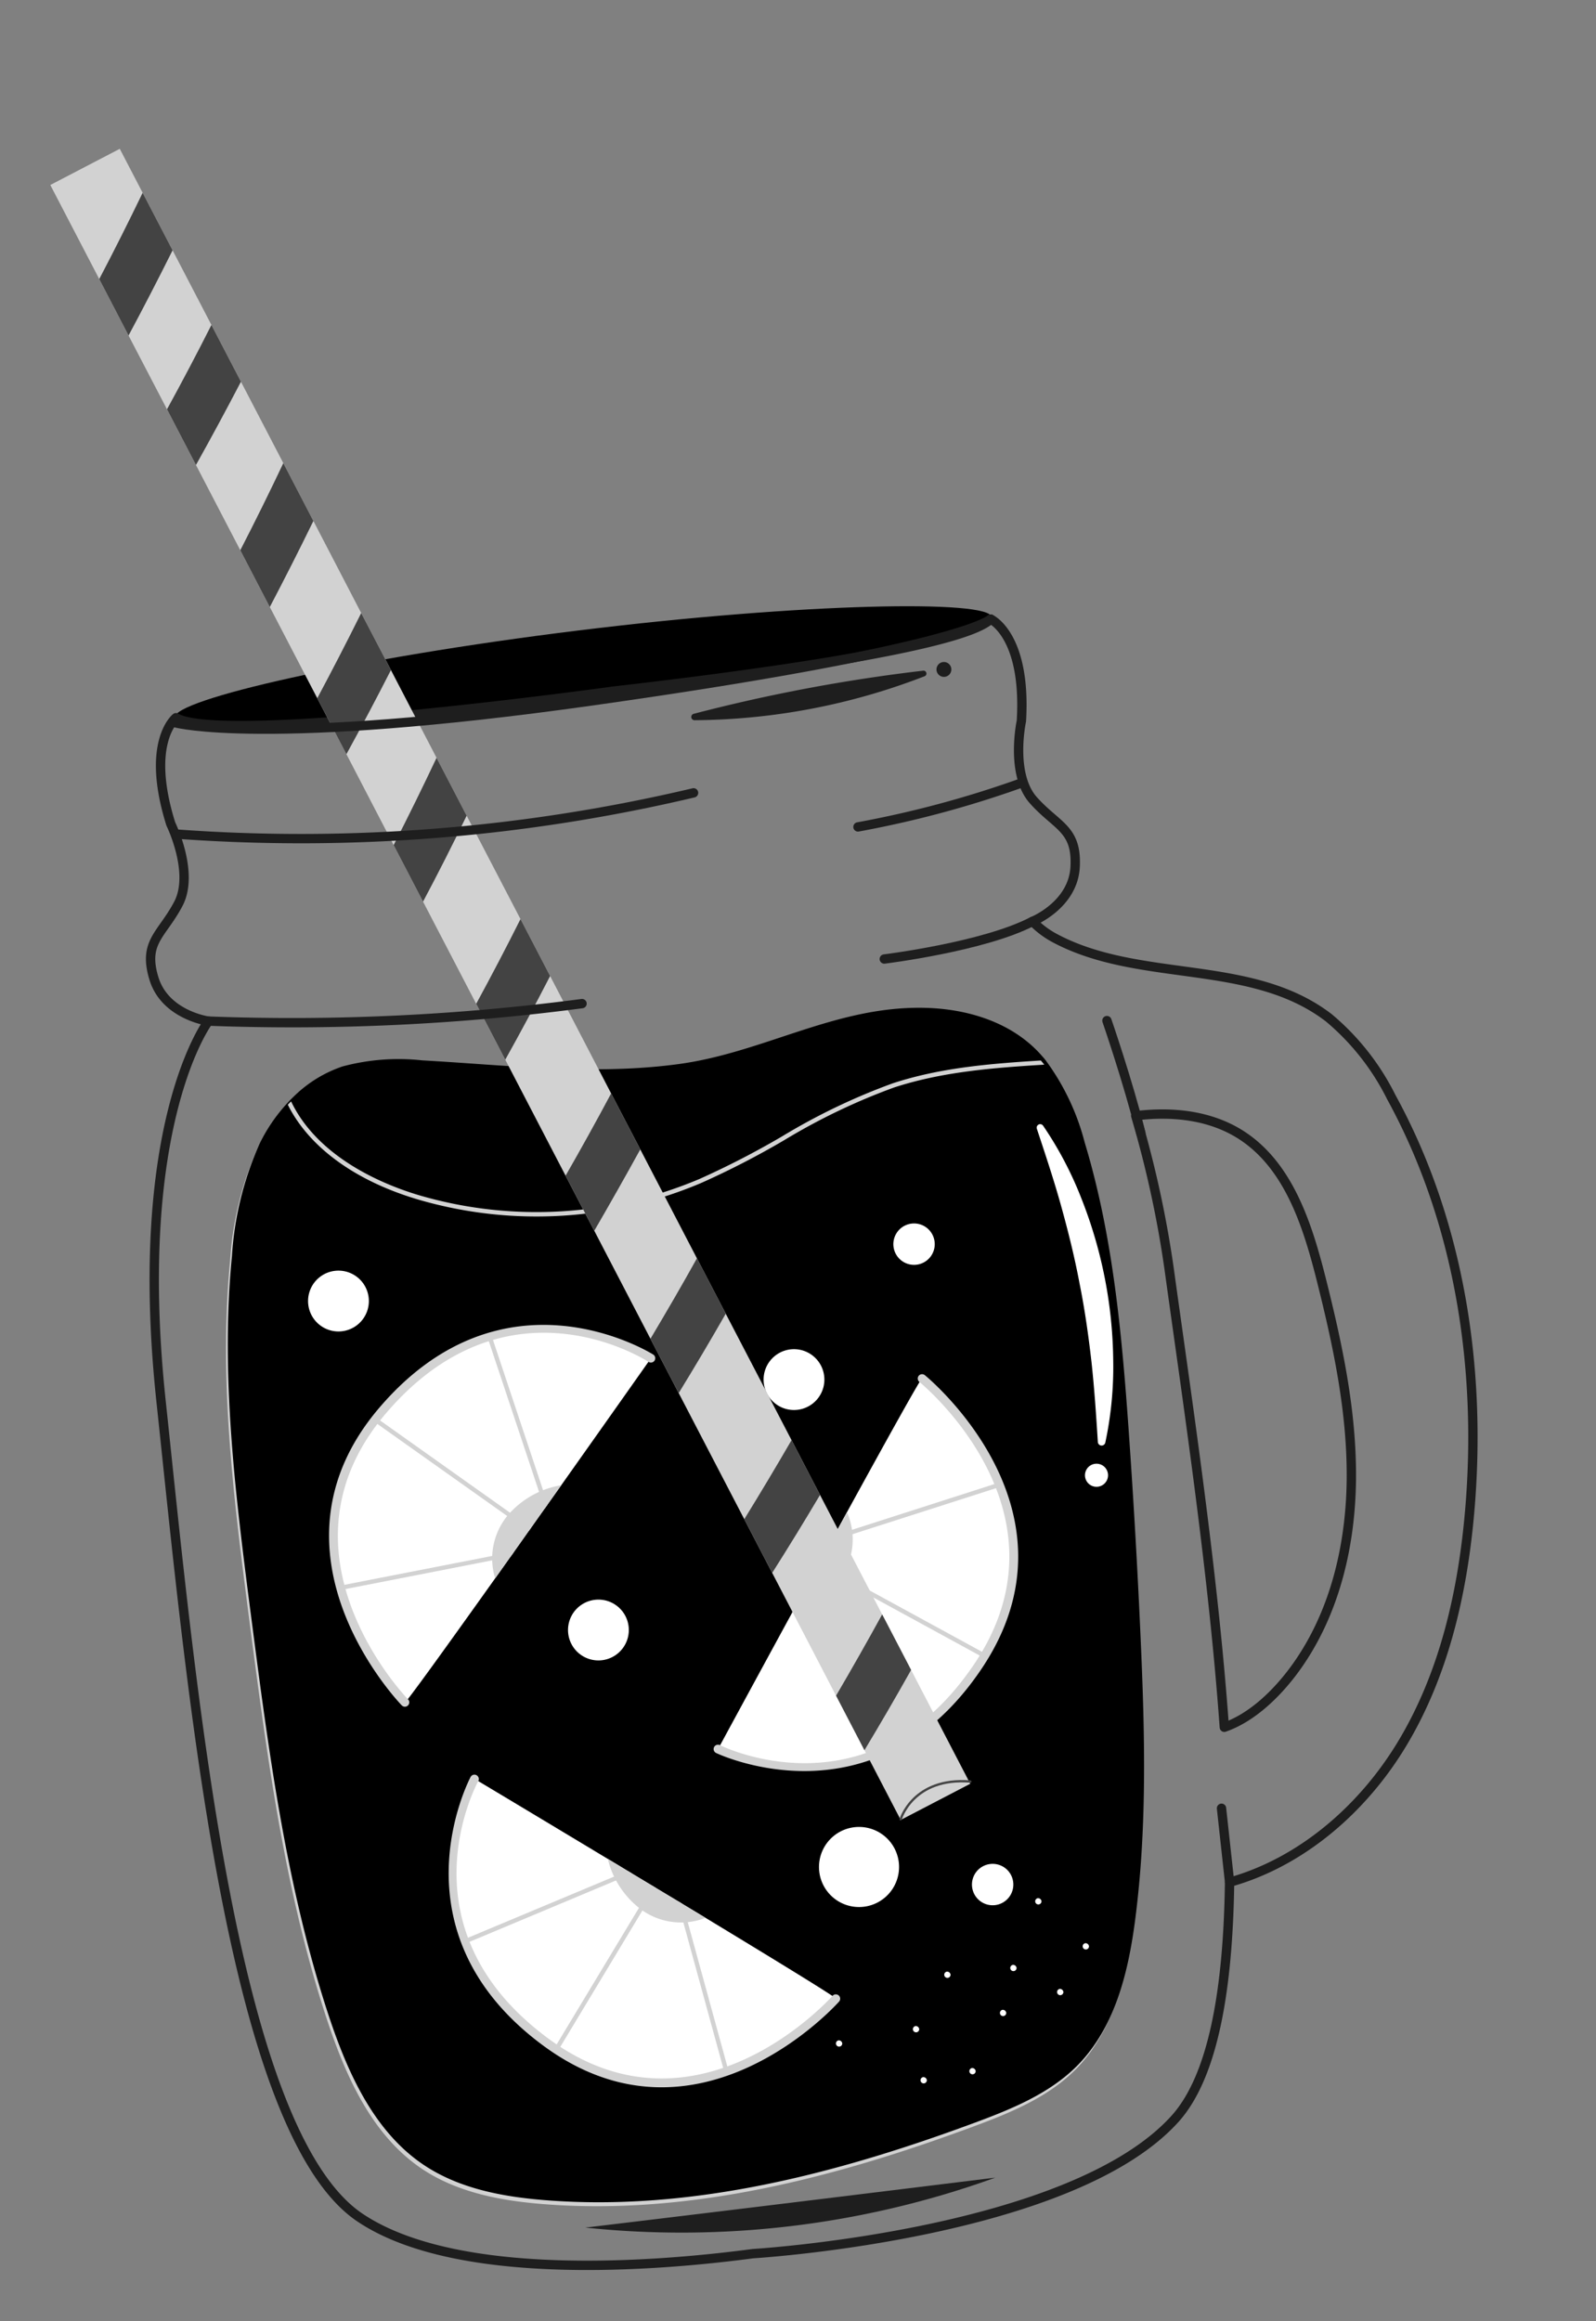 <svg xmlns="http://www.w3.org/2000/svg" xmlns:xlink="http://www.w3.org/1999/xlink" width="177.42" height="257.913" viewBox="0 0 177.42 257.913"><rect x="0" y="0" width="177.42" height="257.913" fill="#808080" stroke="none"/><defs><clipPath id="clip-path"><rect id="&#x9577;&#x65B9;&#x5F62;_66" data-name="&#x9577;&#x65B9;&#x5F62; 66" width="149.095" height="241.543" fill="none"></rect></clipPath></defs><g id="asset04" transform="translate(0 18.17) rotate(-7)"><g id="&#x30B0;&#x30EB;&#x30FC;&#x30D7;_45" data-name="&#x30B0;&#x30EB;&#x30FC;&#x30D7; 45" clip-path="url(#clip-path)"><path id="&#x30D1;&#x30B9;_196" data-name="&#x30D1;&#x30B9; 196" d="M100.815,51.08c0,1.957-20.476,3.543-45.736,3.543S9.343,53.037,9.343,51.08s20.477-4.12,45.736-4.12,45.736,2.163,45.736,4.12" transform="translate(2.462 12.374)"></path><path id="&#x30D1;&#x30B9;_197" data-name="&#x30D1;&#x30B9; 197" d="M140.723,108.551a27.36,27.36,0,0,0-5.812-9.576c-7.816-7.687-20.481-6.31-29.278-12.587a10,10,0,0,1-2.106-2.061s4.7-1.236,5.439-5.438-1.483-4.7-3.708-7.912-.248-8.9-.248-8.9C106.741,52.683,103,50.424,103,50.424c-3.672,2.853-30.836,2.935-42.8,2.83l-.124.006s-43.574.672-48.3-3c0,0-3.739,2.26-2.009,11.654,0,0,1.977,5.686-.248,8.9s-4.449,3.708-3.707,7.911,5.438,5.439,5.438,5.439S1.368,94.3.873,125.448s-2.225,81.335,10.877,92.708c9.878,8.572,32.391,9.418,42.88,9.315,1.126.068,35.514,2.035,48.4-9.15,4.809-4.175,7.619-13.581,9.226-25.353,8.243-1.248,15.714-6.312,20.891-12.909,5.618-7.16,8.78-15.971,10.652-24.877C147.055,139.716,146.578,123.23,140.723,108.551Zm-9.544,41.393c-.944,7.37-3.609,14.693-8.63,20.169-2.363,2.576-5.513,4.986-8.774,5.69.866-16.955.366-35.647.135-50.19a118.692,118.692,0,0,0-1.63-18.45c4.111-.005,8.249.953,11.375,3.549,4.824,4.008,6.1,10.789,6.881,17.013C131.459,135.1,132.122,142.574,131.178,149.944Z" transform="translate(0.137 13.243)" fill="none" stroke="#1e1e1e" stroke-linecap="round" stroke-linejoin="round" stroke-width="1.038"></path><path id="&#x30D1;&#x30B9;_198" data-name="&#x30D1;&#x30B9; 198" d="M105.514,133.626q-.6,11.663-1.511,23.3c-.8,10.273-1.8,20.576-4.338,30.55-1.472,5.789-3.679,11.754-8.347,15.483-3.466,2.759-7.9,3.96-12.209,4.977-15.842,3.746-32.409,5.964-48.356,2.72-4.628-.939-9.325-2.421-12.917-5.5-5.083-4.357-7.194-11.222-8.511-17.787-2.944-14.775-3.05-29.949-3.157-45.014C6.081,128.94,6,115.384,8.929,102.293a35.949,35.949,0,0,1,4.579-12.026,18.813,18.813,0,0,1,3.883-4.329c.136-.116.272-.222.407-.32a14.22,14.22,0,0,1,5.9-2.749,24.092,24.092,0,0,1,8.88.407c9.344,1.684,18.726,4.008,28.283,3.883C70.481,87.023,78.993,82.84,88.8,84.3c4.3.639,8.569,2.44,11.368,5.762a13.2,13.2,0,0,1,.9,1.2,5.284,5.284,0,0,1,.32.5,26.483,26.483,0,0,1,3.166,9.527c1.85,10.651,1.511,21.545.959,32.332" transform="translate(1.618 21.765)" fill="#d2d2d2"></path><path id="&#x30D1;&#x30B9;_199" data-name="&#x30D1;&#x30B9; 199" d="M105.71,133.3q-.6,11.663-1.511,23.3c-.8,10.273-1.8,20.576-4.338,30.55-1.472,5.791-3.679,11.754-8.347,15.483-3.466,2.759-7.9,3.96-12.209,4.977-15.842,3.746-32.409,5.964-48.356,2.72-4.628-.939-9.325-2.421-12.917-5.5-5.083-4.357-7.194-11.222-8.511-17.787-2.944-14.775-3.05-29.949-3.157-45.014-.087-13.411-.164-26.967,2.761-40.058A35.975,35.975,0,0,1,13.7,89.941a18.813,18.813,0,0,1,3.883-4.329c.136-.116.272-.222.407-.32a14.22,14.22,0,0,1,5.9-2.749,24.092,24.092,0,0,1,8.88.407c9.344,1.684,18.726,4.008,28.283,3.883C70.677,86.7,79.189,82.514,89,83.976c4.3.639,8.569,2.44,11.368,5.762a13.2,13.2,0,0,1,.9,1.2,5.458,5.458,0,0,1,.32.5,26.482,26.482,0,0,1,3.166,9.528c1.85,10.65,1.511,21.544.959,32.33" transform="translate(1.669 21.679)"></path><path id="&#x30D1;&#x30B9;_200" data-name="&#x30D1;&#x30B9; 200" d="M82.689,130.841c.178-3.013.344-5.976.383-8.935.024-2.958-.029-5.9-.257-8.842-.188-2.939-.547-5.865-.987-8.79s-1.03-5.839-1.626-8.8a.391.391,0,0,1,.73-.26,40.145,40.145,0,0,1,3.247,8.569,50.2,50.2,0,0,1,1.31,18.275,40.336,40.336,0,0,1-1.984,8.948.421.421,0,0,1-.817-.166" transform="translate(21.131 25.033)" fill="#fff"></path><path id="&#x30D1;&#x30B9;_201" data-name="&#x30D1;&#x30B9; 201" d="M80.793,127.045a1.282,1.282,0,1,1,1.693.647,1.281,1.281,0,0,1-1.693-.647" transform="translate(21.259 33)" fill="#fff"></path><path id="&#x30D1;&#x30B9;_202" data-name="&#x30D1;&#x30B9; 202" d="M29,186.444c15.346.047,30.553.048,45.9.043a102.647,102.647,0,0,1-45.9-.043" transform="translate(7.642 49.127)" fill="#1e1e1e"></path><path id="&#x30D1;&#x30B9;_203" data-name="&#x30D1;&#x30B9; 203" d="M80.743,54.8a72.04,72.04,0,0,1-26.012,1.734.362.362,0,0,1,.008-.714A187.372,187.372,0,0,1,80.667,54.17a.323.323,0,0,1,.076.632" transform="translate(14.343 14.269)" fill="#1e1e1e"></path><path id="&#x30D1;&#x30B9;_204" data-name="&#x30D1;&#x30B9; 204" d="M77.342,55.263a.826.826,0,1,1,.647-.972.825.825,0,0,1-.647.972" transform="translate(20.119 14.131)" fill="#1e1e1e"></path><path id="&#x30D1;&#x30B9;_205" data-name="&#x30D1;&#x30B9; 205" d="M99.042,91.137c-5.568-.339-11.31-.61-16.876.484A69.461,69.461,0,0,0,69.3,95.959a93.269,93.269,0,0,1-9.654,3.564,46.873,46.873,0,0,1-31.285-1.9c-6.806-2.9-11.532-7.3-13.313-12.317.135-.116.272-.224.408-.32,2.313,6.923,9.788,10.786,13.1,12.19a46.45,46.45,0,0,0,30.966,1.879,95.263,95.263,0,0,0,9.595-3.544,69.742,69.742,0,0,1,12.956-4.367c5.509-1.094,11.154-.843,16.654-.513a5.529,5.529,0,0,1,.32.5" transform="translate(3.964 22.394)" fill="#d2d2d2"></path><path id="&#x30D1;&#x30B9;_206" data-name="&#x30D1;&#x30B9; 206" d="M51.84,112.226s-5.326,5.878-11.619,12.79c-.571.63-1.152,1.269-1.744,1.908-.125.145-.262.291-.4.436-.582.639-1.171,1.288-1.752,1.927-.106.116-.214.232-.33.349-.619.687-1.248,1.385-1.869,2.062-.154.174-.318.349-.474.513-.668.737-1.327,1.463-1.985,2.18-6.3,6.883-11.639,12.655-11.639,12.452a28.789,28.789,0,0,1-5.422-13.276c-.019-.154-.039-.31-.058-.474-.533-5.257.639-11.465,5.984-17.545.048-.058.1-.126.155-.184s.115-.126.164-.184a21.6,21.6,0,0,1,13.284-7.359l.455-.058c9.345-1.055,17.245,4.464,17.245,4.464" transform="translate(3.803 28.359)" fill="#fff"></path><path id="&#x30D1;&#x30B9;_207" data-name="&#x30D1;&#x30B9; 207" d="M34.146,126.678c-.155.174-.32.349-.474.513l-19.047,1.356h-.019a.239.239,0,0,1-.039-.474.036.036,0,0,1,.029-.01Z" transform="translate(3.787 33.379)" fill="#d2d2d2"></path><path id="&#x30D1;&#x30B9;_208" data-name="&#x30D1;&#x30B9; 208" d="M35.073,127.725c-.106.116-.214.233-.33.349L19.28,113.986l-.01-.01a.243.243,0,0,1-.009-.339.233.233,0,0,1,.339-.02Z" transform="translate(5.058 29.921)" fill="#d2d2d2"></path><path id="&#x30D1;&#x30B9;_209" data-name="&#x30D1;&#x30B9; 209" d="M34.369,126.926c-.126.145-.262.291-.4.436l-3.941-19.453a.129.129,0,0,1,0-.087.224.224,0,0,1,.183-.193.246.246,0,0,1,.272.135.1.1,0,0,1,.019.048Z" transform="translate(7.911 28.358)" fill="#d2d2d2"></path><path id="&#x30D1;&#x30B9;_210" data-name="&#x30D1;&#x30B9; 210" d="M20.172,147.47a.487.487,0,0,1-.384-.19c-.143-.186-14.18-18.813,1.625-33.2C37.2,99.7,52.142,111.878,52.291,112a.484.484,0,0,1-.619.744c-.584-.486-14.457-11.753-29.607,2.047s-1.648,31.717-1.507,31.9a.485.485,0,0,1-.385.78" transform="translate(3.664 28.212)" fill="#d2d2d2"></path><path id="&#x30D1;&#x30B9;_211" data-name="&#x30D1;&#x30B9; 211" d="M36.654,121.39c-2.789,3.06-5.762,6.323-8.55,9.373a7.52,7.52,0,0,1,2.265-6.8,9.938,9.938,0,0,1,6.285-2.575" transform="translate(7.369 31.985)" fill="#d2d2d2"></path><path id="&#x30D1;&#x30B9;_212" data-name="&#x30D1;&#x30B9; 212" d="M45.711,154.043s4.6-6.46,10.041-14.064c.494-.692,1-1.395,1.507-2.1.11-.159.226-.318.344-.479l1.515-2.119c.094-.128.184-.256.287-.385.533-.756,1.078-1.521,1.613-2.267.133-.191.277-.384.411-.565.577-.81,1.146-1.608,1.716-2.4,5.454-7.575,10.076-13.931,10.1-13.729a28.767,28.767,0,0,1,6.94,12.548c.037.152.075.3.112.465,1.146,5.159.709,11.46-3.886,18.125-.04.063-.082.136-.133.2s-.1.139-.142.2a21.594,21.594,0,0,1-12.332,8.865c-.152.037-.3.075-.445.111-9.157,2.143-17.65-2.413-17.65-2.413" transform="translate(12.045 30.548)" fill="#fff"></path><path id="&#x30D1;&#x30B9;_213" data-name="&#x30D1;&#x30B9; 213" d="M57.826,130.014c.134-.191.277-.384.411-.565l18.757-3.578h.019a.239.239,0,0,1,.095.466.04.04,0,0,1-.028.013Z" transform="translate(15.237 33.165)" fill="#d2d2d2"></path><path id="&#x30D1;&#x30B9;_214" data-name="&#x30D1;&#x30B9; 214" d="M56.322,131.328c.092-.128.184-.255.286-.385l17.008,12.181.01.008a.242.242,0,0,1,.049.336.233.233,0,0,1-.334.058Z" transform="translate(14.84 34.503)" fill="#d2d2d2"></path><path id="&#x30D1;&#x30B9;_215" data-name="&#x30D1;&#x30B9; 215" d="M54.852,133.4c.107-.159.226-.32.344-.479l6.192,18.856a.138.138,0,0,1,.01.087.227.227,0,0,1-.16.214.248.248,0,0,1-.286-.1c-.011-.019-.021-.027-.024-.047Z" transform="translate(14.453 35.025)" fill="#d2d2d2"></path><path id="&#x30D1;&#x30B9;_216" data-name="&#x30D1;&#x30B9; 216" d="M73.289,115.562a.486.486,0,0,1,.4.143c.166.168,16.286,17.023,2.278,33.165-13.994,16.125-30.262,5.784-30.425,5.677a.484.484,0,1,1,.529-.811c.636.414,15.733,9.979,29.163-5.5S73.157,116.542,73,116.38a.485.485,0,0,1,.008-.685.49.49,0,0,1,.282-.134" transform="translate(11.943 30.449)" fill="#d2d2d2"></path><path id="&#x30D1;&#x30B9;_217" data-name="&#x30D1;&#x30B9; 217" d="M53.659,137.115c2.411-3.366,4.981-6.954,7.391-10.31a7.516,7.516,0,0,1-1.452,7.016,9.941,9.941,0,0,1-5.94,3.294" transform="translate(14.139 33.412)" fill="#d2d2d2"></path><path id="&#x30D1;&#x30B9;_218" data-name="&#x30D1;&#x30B9; 218" d="M24.864,146.084s6.258,4.872,13.622,10.634c.67.523,1.351,1.054,2.032,1.6.154.115.31.239.465.364l2.052,1.6c.124.1.248.2.371.3.732.567,1.474,1.142,2.2,1.711.186.142.371.292.547.435.785.612,1.558,1.214,2.321,1.817,7.335,5.773,13.488,10.663,13.284,10.678a28.769,28.769,0,0,1-12.833,6.4l-.469.094c-5.2.922-11.48.217-17.943-4.66-.061-.044-.133-.087-.195-.14a2.254,2.254,0,0,0-.2-.15,21.594,21.594,0,0,1-8.329-12.7c-.03-.153-.062-.306-.092-.45-1.749-9.239,3.166-17.53,3.166-17.53" transform="translate(5.618 38.492)" fill="#fff"></path><path id="&#x30D1;&#x30B9;_219" data-name="&#x30D1;&#x30B9; 219" d="M40.539,158.913c.186.142.371.293.547.435l2.772,18.892v.02a.239.239,0,0,1-.47.073.035.035,0,0,1-.013-.028Z" transform="translate(10.682 41.872)" fill="#d2d2d2"></path><path id="&#x30D1;&#x30B9;_220" data-name="&#x30D1;&#x30B9; 220" d="M41.21,157.32c.124.1.248.195.373.3l-12.9,16.471-.009.01a.243.243,0,0,1-.337.035.233.233,0,0,1-.045-.336Z" transform="translate(7.442 41.453)" fill="#d2d2d2"></path><path id="&#x30D1;&#x30B9;_221" data-name="&#x30D1;&#x30B9; 221" d="M40.466,155.763c.154.115.31.239.464.364l-19.1,5.38a.138.138,0,0,1-.087.006.227.227,0,0,1-.207-.169.249.249,0,0,1,.115-.281c.019-.011.028-.021.047-.023Z" transform="translate(5.67 41.042)" fill="#d2d2d2"></path><path id="&#x30D1;&#x30B9;_222" data-name="&#x30D1;&#x30B9; 222" d="M62.392,175.288a.48.48,0,0,1-.16.4c-.174.158-17.7,15.544-33.232.857-15.511-14.672-4.484-30.482-4.37-30.64a.485.485,0,0,1,.788.564c-.442.618-10.642,15.292,4.248,29.372s31.753-.723,31.921-.874a.485.485,0,0,1,.806.325" transform="translate(5.46 38.391)" fill="#d2d2d2"></path><path id="&#x30D1;&#x30B9;_223" data-name="&#x30D1;&#x30B9; 223" d="M34.906,154.5c3.259,2.552,6.734,5.274,9.984,7.827a7.516,7.516,0,0,1-6.947-1.752,9.942,9.942,0,0,1-3.037-6.075" transform="translate(9.197 40.71)" fill="#d2d2d2"></path><path id="&#x30D1;&#x30B9;_224" data-name="&#x30D1;&#x30B9; 224" d="M62.137,158.829a4.45,4.45,0,1,1-4.45-4.45,4.45,4.45,0,0,1,4.45,4.45" transform="translate(14.028 40.678)" fill="#fff"></path><path id="&#x30D1;&#x30B9;_225" data-name="&#x30D1;&#x30B9; 225" d="M40.624,135.127a3.379,3.379,0,1,1-3.379-3.379,3.378,3.378,0,0,1,3.379,3.379" transform="translate(8.924 34.715)" fill="#fff"></path><path id="&#x30D1;&#x30B9;_226" data-name="&#x30D1;&#x30B9; 226" d="M60.386,115.365a3.379,3.379,0,1,1-3.379-3.379,3.378,3.378,0,0,1,3.379,3.379" transform="translate(14.131 29.508)" fill="#fff"></path><path id="&#x30D1;&#x30B9;_227" data-name="&#x30D1;&#x30B9; 227" d="M21.449,103.625a3.379,3.379,0,1,1-3.379-3.379,3.378,3.378,0,0,1,3.379,3.379" transform="translate(3.871 26.414)" fill="#fff"></path><path id="&#x30D1;&#x30B9;_228" data-name="&#x30D1;&#x30B9; 228" d="M70.345,106.233a2.3,2.3,0,1,1,0-3.255,2.3,2.3,0,0,1,0,3.255" transform="translate(17.5 26.957)" fill="#fff"></path><path id="&#x30D1;&#x30B9;_229" data-name="&#x30D1;&#x30B9; 229" d="M70.345,162.975a2.3,2.3,0,1,1,0-3.255,2.3,2.3,0,0,1,0,3.255" transform="translate(17.5 41.908)" fill="#fff"></path><line id="&#x7DDA;_217" data-name="&#x7DDA; 217" x1="0.111" y2="8.27" transform="translate(112.395 197.941)" fill="none" stroke="#1e1e1e" stroke-linecap="round" stroke-linejoin="round" stroke-width="1.038"></line><path id="&#x30D1;&#x30B9;_230" data-name="&#x30D1;&#x30B9; 230" d="M87.479,86.68S88.962,93.6,89.7,99.536" transform="translate(23.05 22.84)" fill="none" stroke="#1e1e1e" stroke-linecap="round" stroke-linejoin="round" stroke-width="1.038"></path><path id="&#x30D1;&#x30B9;_231" data-name="&#x30D1;&#x30B9; 231" d="M84.018,191.835l-8.162,3.05L72.8,186.7,70.4,180.3,65.021,165.9l-2.353-6.3-5.529-14.8-2.382-6.372-4.736-12.674-2.42-6.459-5.084-13.614-2.45-6.555L35.585,87.136,33.106,80.5l-3.979-10.67-2.46-6.565-4-10.7-2.489-6.662-3.737-10L14,29.367l-3.243-8.656L8.29,14.088,4.164,3.05,12.318,0l1.927,5.16,2.527,6.75,3.272,8.753,2.489,6.661,3.573,9.557,2.536,6.787,4.028,10.8,2.508,6.69,3.845,10.3,2.537,6.787L46.1,90.379l2.5,6.681,5.141,13.778L56.2,117.4l4.773,12.781,2.43,6.5,5.549,14.833,2.4,6.43,5.238,14.02,2.44,6.517Z" transform="translate(1.097 0)" fill="#d2d2d2"></path><path id="&#x30D1;&#x30B9;_232" data-name="&#x30D1;&#x30B9; 232" d="M15.911,10.833c-1.966,2.963-3.97,5.907-6.013,8.8L7.429,13.012Q10.478,8.6,13.384,4.085Z" transform="translate(1.957 1.076)" fill="#434343"></path><path id="&#x30D1;&#x30B9;_233" data-name="&#x30D1;&#x30B9; 233" d="M20.481,23.015q-2.977,4.329-6.09,8.579L11.95,25.058q3.095-4.3,6.042-8.7Z" transform="translate(3.149 4.309)" fill="#434343"></path><path id="&#x30D1;&#x30B9;_234" data-name="&#x30D1;&#x30B9; 234" d="M25.3,35.977q-2.919,4.488-5.974,8.9L16.84,38.214q3.036-4.458,5.926-9.024Z" transform="translate(4.437 7.691)" fill="#434343"></path><path id="&#x30D1;&#x30B9;_235" data-name="&#x30D1;&#x30B9; 235" d="M30.486,49.8q-2.962,4.386-6.052,8.675l-2.459-6.564q3.065-4.357,6-8.8Z" transform="translate(5.79 11.359)" fill="#434343"></path><path id="&#x30D1;&#x30B9;_236" data-name="&#x30D1;&#x30B9; 236" d="M35.524,63.344q-2.89,4.488-5.974,8.889L27.071,65.6q3.034-4.475,5.916-9.044Z" transform="translate(7.133 14.902)" fill="#434343"></path><path id="&#x30D1;&#x30B9;_237" data-name="&#x30D1;&#x30B9; 237" d="M41.111,78.212q-2.962,4.357-6.081,8.618l-2.45-6.556q3.095-4.327,6.033-8.743Z" transform="translate(8.585 18.848)" fill="#434343"></path><path id="&#x30D1;&#x30B9;_238" data-name="&#x30D1;&#x30B9; 238" d="M47.141,94.289Q44.1,98.5,40.964,102.636l-2.421-6.459q3.137-4.183,6.138-8.453Z" transform="translate(10.156 23.115)" fill="#434343"></path><path id="&#x30D1;&#x30B9;_239" data-name="&#x30D1;&#x30B9; 239" d="M52.853,109.533q-3.065,4.1-6.264,8.114l-2.383-6.371c2.111-2.722,4.194-5.462,6.216-8.241Z" transform="translate(11.648 27.149)" fill="#434343"></path><path id="&#x30D1;&#x30B9;_240" data-name="&#x30D1;&#x30B9; 240" d="M59.152,126.348q-3.108,4.024-6.333,7.95l-2.353-6.3q3.2-4,6.283-8.076Z" transform="translate(13.298 31.598)" fill="#434343"></path><path id="&#x30D1;&#x30B9;_241" data-name="&#x30D1;&#x30B9; 241" d="M65.218,142.62q-3.049,4.154-6.235,8.22l-2.392-6.4q3.152-4.126,6.187-8.338Z" transform="translate(14.911 35.862)" fill="#434343"></path><path id="&#x30D1;&#x30B9;_242" data-name="&#x30D1;&#x30B9; 242" d="M60.905,154.908s1.937-4.5,8.2-3.224" transform="translate(16.048 39.907)" fill="none" stroke="#434343" stroke-linecap="round" stroke-linejoin="round" stroke-width="0.259"></path><path id="&#x30D1;&#x30B9;_243" data-name="&#x30D1;&#x30B9; 243" d="M8.411,60.46a189.891,189.891,0,0,0,57.375,2.412" transform="translate(2.216 15.931)" fill="none" stroke="#1e1e1e" stroke-linecap="round" stroke-linejoin="round" stroke-width="1.038"></path><path id="&#x30D1;&#x30B9;_244" data-name="&#x30D1;&#x30B9; 244" d="M9.017,77.092a246.276,246.276,0,0,0,41.45,3.131" transform="translate(2.376 20.313)" fill="none" stroke="#1e1e1e" stroke-linecap="round" stroke-linejoin="round" stroke-width="1.038"></path><path id="&#x30D1;&#x30B9;_245" data-name="&#x30D1;&#x30B9; 245" d="M68.695,79.365s11.158,0,16.869-2.143" transform="translate(18.101 20.347)" fill="none" stroke="#1e1e1e" stroke-linecap="round" stroke-linejoin="round" stroke-width="1.038"></path><path id="&#x30D1;&#x30B9;_246" data-name="&#x30D1;&#x30B9; 246" d="M67.814,67.64a115.715,115.715,0,0,0,18.309-2.562" transform="translate(17.869 17.148)" fill="none" stroke="#1e1e1e" stroke-linecap="round" stroke-linejoin="round" stroke-width="1.038"></path><path id="&#x30D1;&#x30B9;_247" data-name="&#x30D1;&#x30B9; 247" d="M9.348,50.791s9.519,3.87,46.23,3.214c41.534-.742,45.1-3.615,45.1-3.615" transform="translate(2.463 13.277)" fill="none" stroke="#1e1e1e" stroke-linecap="round" stroke-linejoin="round" stroke-width="1.038"></path><path id="&#x30D1;&#x30B9;_248" data-name="&#x30D1;&#x30B9; 248" d="M60.42,172.785a.35.35,0,1,1-.369-.392.384.384,0,0,1,.369.392" transform="translate(15.739 45.424)" fill="#fff"></path><path id="&#x30D1;&#x30B9;_249" data-name="&#x30D1;&#x30B9; 249" d="M53.546,173.208a.35.35,0,1,1-.369-.392.384.384,0,0,1,.369.392" transform="translate(13.928 45.536)" fill="#fff"></path><path id="&#x30D1;&#x30B9;_250" data-name="&#x30D1;&#x30B9; 250" d="M68.194,172.3a.35.35,0,1,1-.369-.392.384.384,0,0,1,.369.392" transform="translate(17.787 45.298)" fill="#fff"></path><path id="&#x30D1;&#x30B9;_251" data-name="&#x30D1;&#x30B9; 251" d="M72.469,162.934a.35.35,0,1,1-.369-.392.384.384,0,0,1,.369.392" transform="translate(18.914 42.829)" fill="#fff"></path><path id="&#x30D1;&#x30B9;_252" data-name="&#x30D1;&#x30B9; 252" d="M73.409,171.089a.35.35,0,1,1-.369-.392.384.384,0,0,1,.369.392" transform="translate(19.161 44.977)" fill="#fff"></path><path id="&#x30D1;&#x30B9;_253" data-name="&#x30D1;&#x30B9; 253" d="M69.578,168.487a.35.35,0,1,1-.369-.392.384.384,0,0,1,.369.392" transform="translate(18.152 44.292)" fill="#fff"></path><path id="&#x30D1;&#x30B9;_254" data-name="&#x30D1;&#x30B9; 254" d="M76.134,167.373a.35.35,0,1,1-.369-.392.384.384,0,0,1,.369.392" transform="translate(19.879 43.998)" fill="#fff"></path><path id="&#x30D1;&#x30B9;_255" data-name="&#x30D1;&#x30B9; 255" d="M64.9,177.055a.35.35,0,1,1-.369-.392.384.384,0,0,1,.369.392" transform="translate(16.92 46.549)" fill="#fff"></path><path id="&#x30D1;&#x30B9;_256" data-name="&#x30D1;&#x30B9; 256" d="M60.539,177.324a.35.35,0,1,1-.369-.392.384.384,0,0,1,.369.392" transform="translate(15.77 46.62)" fill="#fff"></path><path id="&#x30D1;&#x30B9;_257" data-name="&#x30D1;&#x30B9; 257" d="M63.74,168.369a.35.35,0,1,1-.369-.392.384.384,0,0,1,.369.392" transform="translate(16.614 44.261)" fill="#fff"></path></g></g></svg>